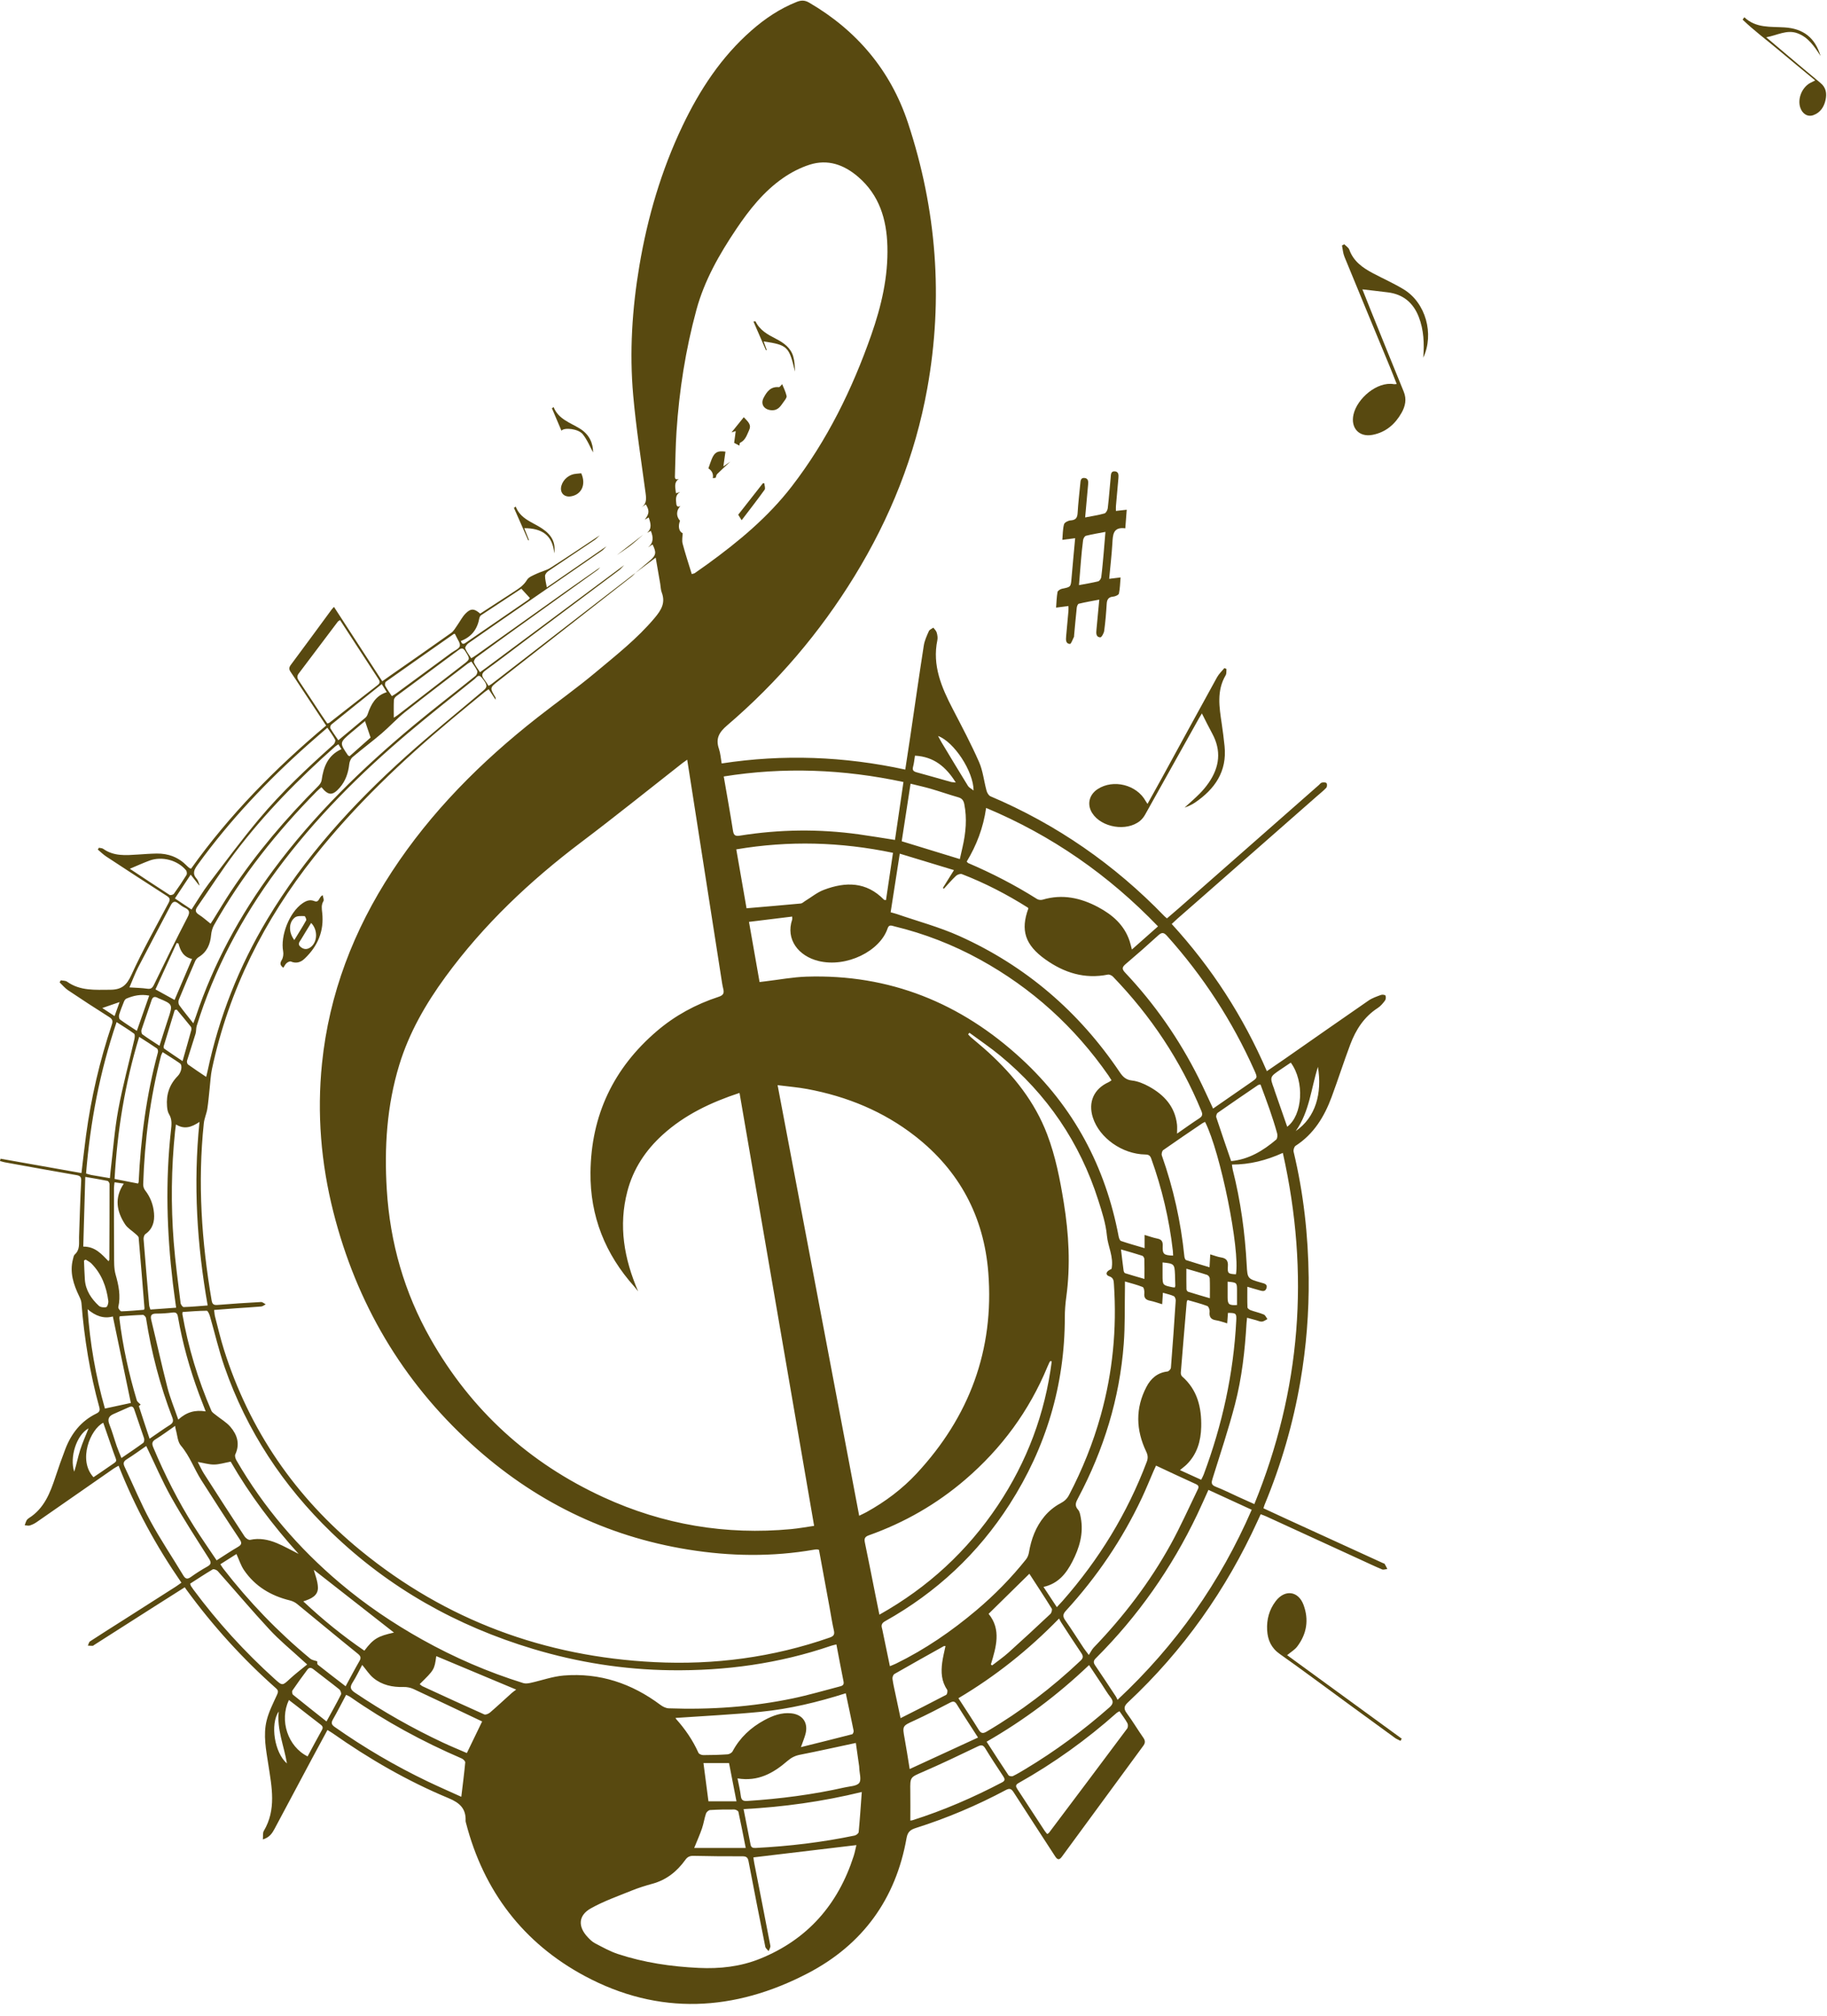 <?xml version="1.0" encoding="UTF-8" standalone="no"?><svg xmlns="http://www.w3.org/2000/svg" xmlns:xlink="http://www.w3.org/1999/xlink" fill="#584910" height="1795.5" preserveAspectRatio="xMidYMid meet" version="1" viewBox="760.0 36.4 1628.3 1795.5" width="1628.3" zoomAndPan="magnify"><g id="change1_1"><path d="M1331.69,488.38c4.66-3.17,4.37-7.59,3.71-12.53c-3.89-29.09-8.48-58.14-11.07-87.35c-3.42-38.58-0.94-77.1,5.5-115.3 c7.28-43.21,19.51-84.96,38.41-124.58c15.32-32.11,34.55-61.49,61.59-85.16c12.05-10.55,25.19-19.37,40.16-25.34 c3.91-1.56,7.16-1.7,11.06,0.57c42.64,24.82,72.73,60.56,88.14,107.06c25.58,77.19,31.7,156.25,17.24,236.6 c-10.79,59.98-33.09,115.5-64.89,167.3c-30.81,50.19-68.63,94.52-113.36,132.76c-7.3,6.24-10.58,11.81-7.43,21.01 c1.35,3.95,1.59,8.28,2.43,13c54.88-8.41,109.16-6.36,163.62,5.47c1.55-10.15,3.03-19.65,4.44-29.16c4-27.1,7.86-54.23,12.07-81.3 c0.69-4.42,2.68-8.71,4.52-12.85c0.61-1.37,2.62-2.11,4-3.13c1.03,1.42,2.5,2.71,2.97,4.29c0.64,2.15,1.06,4.65,0.62,6.79 c-4.72,22.63,3.74,42.19,13.78,61.51c8.08,15.55,16.32,31.07,23.37,47.1c3.5,7.96,4.34,17.07,6.68,25.57 c0.51,1.87,1.89,4.27,3.5,4.96c58.96,25.02,110.5,60.76,155,106.77c0.56,0.58,1.22,1.06,2.3,1.98c3.48-2.99,6.95-5.89,10.35-8.88 c41.68-36.63,83.35-73.26,125.02-109.9c0.86-0.76,1.64-1.95,2.62-2.15c1.37-0.29,3.51-0.35,4.19,0.45c0.69,0.81,0.57,3.32-0.21,4.15 c-2.56,2.75-5.57,5.08-8.41,7.57c-34.79,30.54-69.57,61.09-104.36,91.63c-6.66,5.85-13.35,11.66-20.01,17.51 c-1.57,1.38-3.08,2.84-4.97,4.6c35.66,38.98,63.77,82.4,84.8,131.1c5.89-4.03,11.15-7.57,16.36-11.2 c24.76-17.25,49.47-34.6,74.32-51.72c3.3-2.27,7.3-3.59,11.11-5c1.16-0.43,3.65-0.06,3.94,0.61c0.52,1.23,0.37,3.36-0.43,4.43 c-1.84,2.45-3.92,4.97-6.46,6.61c-12.16,7.85-19.53,19.33-24.47,32.44c-5.83,15.47-10.87,31.25-16.61,46.76 c-6.5,17.56-15.9,33.07-32.15,43.56c-1.25,0.81-2.14,3.71-1.76,5.3c8.86,36.88,13,74.33,13.42,112.2 c0.34,30.91-2.12,61.62-7.36,92.11c-6.5,37.81-17.13,74.4-31.82,109.83c-0.37,0.89-0.61,1.84-1.13,3.42 c7.16,3.32,14.21,6.62,21.3,9.86c28.47,13.03,56.95,26.04,85.42,39.06c0.45,0.2,1.1,0.28,1.31,0.62c0.87,1.46,1.6,3,2.39,4.51 c-1.56,0.17-3.37,0.94-4.64,0.41c-6.35-2.64-12.57-5.61-18.83-8.48c-28.16-12.92-56.32-25.84-84.49-38.75 c-1.46-0.67-3-1.17-4.91-1.92c-1.01,2.18-1.88,4.08-2.75,5.98c-27.99,61.33-66.17,115.4-115.45,161.5 c-3.51,3.29-4.21,5.58-1.21,9.65c5.26,7.11,9.78,14.77,14.86,22.02c1.83,2.62,1.72,4.64-0.07,7.08 c-24.21,32.91-48.39,65.84-72.54,98.79c-2.41,3.28-4,2.87-6.12-0.43c-12.25-19.03-24.75-37.91-36.94-56.98 c-2.07-3.24-3.67-3.69-7.03-1.89c-25.67,13.68-52.37,24.98-80.1,33.76c-4.83,1.53-7.29,3.44-8.28,9 c-9.6,54.33-39.14,94.88-87.75,120.27c-65.56,34.24-133.02,37.97-199.03,2.58c-54.7-29.32-90.14-75.64-105.84-136.28 c-0.16-0.63-0.41-1.29-0.38-1.92c0.45-10.96-5.27-16.12-15.25-20.26c-36.61-15.2-70.8-35-103.24-57.79 c-1.32-0.92-2.73-1.71-4.63-2.89c-4.57,8.45-9.03,16.6-13.4,24.79c-11.28,21.11-22.5,42.26-33.8,63.36 c-2.07,3.87-4.48,7.53-10.37,9.33c0.3-3.12-0.21-5.81,0.84-7.57c11.33-19.04,7.12-39.03,4.06-59c-2.01-13.13-4.78-26.41-1.47-39.56 c1.96-7.81,5.76-15.2,9.14-22.59c1.14-2.5,1.4-3.93-0.79-5.87c-29.86-26.43-56.5-55.8-80-88.01c-0.38-0.53-0.74-1.07-1.38-2.01 c-9.06,5.74-17.75,11.23-26.43,16.76c-18.12,11.54-36.23,23.09-54.35,34.64c-0.42,0.26-0.83,0.74-1.25,0.75 c-1.44,0.03-2.88-0.1-4.32-0.17c0.62-1.29,0.9-3.11,1.92-3.79c9.88-6.47,19.88-12.74,29.85-19.08c15.5-9.86,30.99-19.73,46.47-29.62 c1.63-1.04,3.17-2.21,5.14-3.59c-22.58-32.67-41.31-66.97-55.99-104.19c-1.73,1-3.13,1.68-4.39,2.55 c-22.9,15.92-45.77,31.87-68.7,47.75c-1.85,1.28-3.98,2.32-6.13,2.97c-1.34,0.41-2.97-0.14-4.47-0.25c0.55-1.44,0.97-2.96,1.7-4.31 c0.45-0.83,1.27-1.55,2.08-2.06c13.63-8.6,18.94-22.48,23.67-36.82c2.72-8.25,5.63-16.44,8.73-24.56 c5.34-13.99,14.1-25.12,27.82-31.78c2.52-1.23,3.29-2.68,2.53-5.42c-8.42-30.45-13.46-61.49-15.96-92.97 c-0.16-2.03-1.07-4.08-1.98-5.96c-5.07-10.54-8.69-21.29-5.56-33.18c0.37-1.41,0.61-3.2,1.58-4.07c4.89-4.39,3.65-10.11,3.83-15.58 c0.55-16.57,1.03-33.14,1.89-49.69c0.18-3.56-0.55-4.82-4.13-5.43c-21.34-3.66-42.63-7.57-63.93-11.42 c-1.45-0.26-2.86-0.76-4.29-1.15c0.16-0.69,0.31-1.37,0.47-2.06c23.94,4.24,47.87,8.49,72.14,12.79c1.4-11.62,2.6-22.67,4.09-33.69 c4.54-33.56,12.2-66.41,22.97-98.51c1.09-3.24,0.63-4.89-2.32-6.75c-12.35-7.79-24.58-15.76-36.7-23.89 c-2.81-1.88-5.02-4.65-7.51-7.01c0.35-0.61,0.7-1.23,1.05-1.84c1.89,0.38,4.18,0.22,5.62,1.24c11.75,8.36,24.99,7.2,38.37,7.17 c10.02-0.02,14.64-3.8,18.86-13.05c9.99-21.88,21.86-42.91,33.14-64.19c1.55-2.92,1.53-4.4-1.44-6.3 c-18.09-11.58-36.08-23.32-54.04-35.12c-2.7-1.77-5.02-4.12-7.52-6.2c0.33-0.54,0.65-1.08,0.98-1.61c1.3,0.3,2.85,0.25,3.86,0.97 c9.49,6.75,20.2,5.75,30.88,5.07c5.57-0.36,11.14-0.79,16.71-0.88c10.51-0.16,19.62,3.34,27.02,10.97c0.68,0.7,1.44,1.34,2.2,1.96 c0.24,0.19,0.61,0.22,1.5,0.51c34.03-47.84,75.09-89.41,120.34-127.44c-7.7-11.65-15.1-22.83-22.5-34.02 c-2.99-4.52-5.87-9.1-8.98-13.53c-1.6-2.28-1.89-3.97-0.04-6.45c12.28-16.42,24.37-32.99,36.53-49.5c0.46-0.62,1.03-1.15,1.99-2.19 c14.41,22.16,28.56,43.94,43.05,66.22c2.74-1.94,5.07-3.62,7.44-5.27c18.02-12.59,36.1-25.1,54.01-37.84 c2.2-1.57,3.62-4.29,5.26-6.58c2.55-3.56,4.54-7.67,7.58-10.73c4.67-4.69,7.78-4.4,12.95,0.19c9.75-6.33,19.62-12.73,29.48-19.15 c4.63-3.01,9.22-5.81,12.26-10.93c1.53-2.57,5.38-3.95,8.4-5.41c4.08-1.97,8.75-2.92,12.51-5.32c14.79-9.44,29.34-19.28,43.97-28.97 c-1.54,1.41-2.93,3.05-4.65,4.21c-13.74,9.25-27.56,18.37-41.26,27.67c-1.36,0.93-2.88,2.83-2.89,4.3 c-0.02,3.12,0.9,6.25,1.58,10.21c17.68-12.17,35.42-24.38,53.16-36.59c-1.38,1.36-2.59,2.96-4.16,4.05 c-22.36,15.5-44.78,30.92-67.17,46.38c-17.26,11.92-34.53,23.82-51.7,35.88c-1.42,0.99-3.22,3.57-2.81,4.63 c1.18,3.07,3.39,5.75,5.32,8.79c1.81-1.14,3.08-1.85,4.26-2.69c26.58-18.9,53.12-37.85,79.72-56.72c10.28-7.29,20.67-14.44,31-21.65 c-0.91,0.91-1.73,1.96-2.76,2.7c-23.29,16.75-46.61,33.44-69.91,50.18c-12.64,9.09-25.27,18.18-37.79,27.44 c-1.21,0.9-2.55,3.4-2.11,4.42c1.3,3.04,3.46,5.71,5.41,8.74c2.32-1.67,4.05-2.89,5.75-4.14c40.9-30.41,81.8-60.82,122.7-91.24 c-1.48,1.5-2.79,3.23-4.45,4.48c-26.59,19.99-53.24,39.9-79.86,59.86c-13.11,9.83-26.1,19.81-39.32,29.5 c-3.29,2.41-3.67,4.52-1.3,7.61c1.46,1.9,2.69,3.98,4.1,6.09c1.24-0.76,2.12-1.2,2.88-1.79c31-23.94,61.98-47.9,92.97-71.84 c11.66-9.01,23.33-17.99,35-26.98c-1.14,1.14-2.18,2.42-3.45,3.41c-39.53,30.97-79.09,61.91-118.64,92.85 c-7.76,6.07-7.76,6.04-2.59,14.66c0.19,0.31,0.07,0.81,0.13,2.08c-2.31-3.49-4.17-6.3-6.21-9.39c-1.48,1.02-2.59,1.67-3.56,2.47 c-9.76,8.02-19.55,16.02-29.24,24.12c-44.56,37.25-86.5,77.09-122.7,122.73c-44.52,56.14-76.04,118.49-91.07,188.81 c-1.22,5.7-1.44,11.61-2.1,17.43c-0.69,6.1-1.12,12.24-2.1,18.29c-0.69,4.3-2.65,8.43-3.1,12.73 c-5.59,52.97-1.99,105.55,6.98,157.89c0.57,3.33,1.91,4.22,5.22,3.95c12.92-1.06,25.86-1.9,38.8-2.6c1.34-0.07,2.77,1.33,4.16,2.05 c-1.33,0.67-2.61,1.8-3.98,1.93c-7.52,0.67-15.06,1.06-22.6,1.6c-6.34,0.45-12.68,0.98-19.42,1.5c0.33,2.32,0.41,4.28,0.9,6.14 c2.53,9.67,4.81,19.43,7.81,28.95c22.69,71.99,63.81,131.7,122.06,179.28c76.07,62.14,163.9,94.43,261.76,99.3 c53.29,2.65,105.44-4.19,156-21.83c3.39-1.18,4.75-2.48,3.88-6.28c-1.58-6.87-2.63-13.86-3.9-20.8c-3.14-17.06-6.28-34.12-9.4-51.1 c-0.86-0.2-1.32-0.41-1.79-0.41c-0.82,0.01-1.64,0.1-2.45,0.24c-37.41,6.52-74.86,5.96-112.23-0.06 c-73.82-11.88-138.12-43.78-193.23-93.99c-61.85-56.36-102.53-125.59-123.09-206.65c-11.03-43.52-14.71-87.71-10.14-132.38 c6.36-62.1,28.19-118.71,62.26-170.78c34.99-53.48,79.54-97.96,129.58-137.23c17.29-13.57,35.27-26.31,52.11-40.41 c18.22-15.25,36.99-29.94,52.45-48.32c5.9-7.02,9.93-13.46,6.39-22.74c-0.92-2.4-0.91-5.16-1.35-7.74 c-1.29-7.5-2.6-15.01-4.04-23.33c-6.61,4.99-12.44,9.39-18.27,13.78c4.36-3.69,8.71-7.38,13.06-11.08c5.6-4.75,6.04-7.2,2.4-14.43 c-1.36,0.87-2.7,1.73-4.04,2.59c5.04-3.98,4.84-8.9,2.53-14.68c-1.29,0.68-2.37,1.25-3.45,1.82c4.71-3.98,3.27-8.6,1.56-13.78 c-1.38,0.77-2.46,1.36-3.53,1.96c4.09-5.32,4.32-7.91,0.96-13.58C1334.29,486.6,1332.99,487.49,1331.69,488.38z M1366.32,487.21 c-3.72,3.91-3.82,9.15-0.26,13.04c-1.97,4.87-0.93,9.77,2.34,11.06c-0.05,3.13-0.78,6.45-0.01,9.36c2.4,9.08,5.38,18.01,8.14,27.06 c1.69-0.49,2.22-0.52,2.59-0.77c3.76-2.63,7.53-5.26,11.25-7.95c27.87-20.2,54.27-42.07,75.4-69.51 c31.42-40.8,53.81-86.44,70.77-134.83c8.94-25.51,15.11-51.68,14.34-78.96c-0.67-23.95-7.15-45.61-26.18-61.88 c-12.62-10.79-26.99-15.89-43.19-10.71c-8.29,2.65-16.39,6.86-23.56,11.82c-17.23,11.94-30.13,28.21-41.72,45.44 c-15.06,22.39-28.43,45.77-35.56,72.01c-9.65,35.54-15.36,71.81-17.75,108.57c-0.83,12.77-0.97,25.58-1.37,38.37 c-0.07,2.26-0.47,5.13,3.5,3.59c-4.86,3.45-3.03,8.05-2.6,12.85c1.57-0.49,2.61-0.82,3.65-1.15c-4.21,2.56-3.84,6.47-3.34,10.58 C1363.07,487.81,1364.32,487.96,1366.32,487.21z M1328.74,1186.69c-1.12-1.4-2.16-2.87-3.36-4.21 c-25.95-28.96-39.52-62.7-39.11-101.76c0.54-50.93,20.5-92.84,59.11-125.87c16.26-13.91,34.82-23.95,55.13-30.58 c4.11-1.34,5.08-3.19,4.09-7.08c-0.85-3.33-1.3-6.76-1.83-10.16c-8.92-57.04-17.82-114.08-26.73-171.13 c-1.15-7.35-2.31-14.7-3.58-22.83c-1.91,1.36-3.1,2.14-4.21,3.01c-29.97,23.46-59.61,47.36-89.98,70.28 c-45.88,34.61-87.26,73.64-121.26,120.14c-17.61,24.09-32.4,49.74-41.18,78.49c-11.08,36.27-13.42,73.4-11.11,111.05 c2.9,47.28,15.63,91.69,38.99,132.85c36.12,63.64,87.72,110.65,154.19,141.17c53.18,24.41,109.03,33.82,167.32,28.34 c6.79-0.64,13.52-1.9,20.36-2.89c-22.22-128.87-44.32-257.06-66.48-385.63c-25.49,8.4-48.91,19.47-68.59,37.35 c-15.14,13.76-26.11,30.24-31.35,50.2C1311.05,1128.25,1316.2,1157.52,1328.74,1186.69z M1525.74,1386.5 c3.08-1.52,4.85-2.31,6.55-3.25c16.63-9.2,31.75-20.49,44.68-34.4c46.89-50.44,69.22-110.02,63.85-178.89 c-3.88-49.73-25.63-90.71-65.24-121.61c-28.38-22.13-60.78-35.32-95.96-41.91c-8.3-1.56-16.76-2.21-26.59-3.47 C1477.37,1131.41,1501.45,1258.42,1525.74,1386.5z M1623.99,956.29c-0.39,0.47-0.78,0.94-1.17,1.41c0.74,0.79,1.41,1.66,2.22,2.36 c5.34,4.62,10.84,9.05,16.04,13.81c22.51,20.64,41.21,44.03,52.21,72.94c7.45,19.59,11.41,39.99,14.76,60.58 c4.55,28.01,6.13,56.07,2.26,84.31c-0.82,5.99-1.3,12.07-1.3,18.11c-0.02,60.37-16.73,115.84-49.22,166.53 c-28.16,43.93-65.27,78.53-110.81,104.01c-2.8,1.57-3.8,3.26-2.94,6.24c0.36,1.25,0.57,2.55,0.84,3.83 c2.05,9.89,4.1,19.78,6.24,30.09c2.29-0.97,3.96-1.58,5.56-2.36c25.88-12.67,49.45-28.85,71.44-47.39 c16.24-13.68,31.05-28.77,44.3-45.37c1.34-1.68,2.25-3.98,2.61-6.11c1.99-11.87,6.1-22.94,13.78-32.17 c3.88-4.66,8.91-8.83,14.25-11.63c3.65-1.91,5.97-4.08,7.73-7.45c11.89-22.73,21.42-46.38,28.3-71.11 c10.61-38.15,14.36-76.97,11.7-116.44c-0.21-3.07-0.17-5.94-4.23-7.28c-3.11-1.02-3.08-3.59-0.06-5.43 c0.93-0.57,1.93-1.01,2.17-1.13c2.11-10.82-3.27-19.83-4.15-29.71c-0.95-10.62-4.4-21.14-7.67-31.41 c-16.41-51.54-45.73-94.46-87.43-128.84C1642.65,969.45,1633.16,963.07,1623.99,956.29z M1505.43,1501.12 c-1.97,0.5-3.4,0.76-4.75,1.22c-46.44,15.9-94.28,22.44-143.27,21.77c-41.63-0.57-82.33-6.99-122.15-18.93 c-68.08-20.41-128.49-54.25-179.8-103.72c-43.23-41.68-75.5-90.59-95.3-147.38c-5.17-14.82-8.67-30.22-13.06-45.31 c-0.53-1.82-1.87-4.88-2.82-4.88c-7.25,0.03-14.49,0.68-21.56,1.13c-0.12,1.33-0.22,1.67-0.17,1.97 c5.23,29.67,13.9,58.31,25.83,85.95c0.69,1.59,2.58,2.72,4.05,3.9c4.3,3.48,9.32,6.32,12.87,10.43c6.09,7.08,8.75,15.27,4.39,24.62 c-0.62,1.34,0.18,3.8,1.05,5.32c24.26,41.91,55.34,78.1,92.28,109.29c22.74,19.2,47.23,35.77,73.27,50.31 c28.76,16.06,58.72,29.01,90.11,38.76c1.97,0.61,4.41,0.25,6.51-0.21c9.9-2.16,19.65-5.75,29.64-6.55 c31.93-2.57,60.48,7.05,86.02,26.15c2.09,1.56,4.87,2.98,7.38,3.07c37.21,1.35,74.16-1.23,110.64-8.83 c13.94-2.9,27.64-6.95,41.44-10.53c2.23-0.58,4.47-1.07,3.77-4.49C1509.62,1523.44,1507.64,1512.65,1505.43,1501.12z M1436.96,911.12c2.09-0.26,3.68-0.46,5.27-0.64c12.2-1.44,24.38-3.77,36.62-4.16c73.98-2.35,137.58,23.44,191.53,73.21 c46.47,42.87,74.86,96.04,86.6,158.15c0.28,1.48,1.04,3.71,2.1,4.07c6.68,2.3,13.51,4.17,21.04,6.4c0-4.55,0-7.92,0-11.78 c4.15,1.22,7.69,2.54,11.34,3.26c3.74,0.74,4.96,2.49,4.8,6.34c-0.32,7.57,0.88,8.52,9.26,8.83c-0.07-1.45-0.06-2.88-0.22-4.29 c-3.22-28.14-9.7-55.52-19.28-82.17c-1-2.79-2.42-3.56-5.35-3.61c-20.52-0.34-40.79-14.72-46.64-32.82 c-4.44-13.76,0.84-25.65,14-31.58c0.85-0.38,1.58-1.03,2.6-1.7c-1-1.57-1.83-2.96-2.75-4.29c-30.14-43.28-68.22-77.8-114.45-103.22 c-24.12-13.26-49.58-23.15-76.35-29.62c-2.3-0.56-4.79-1.86-5.99,1.76c-6.76,20.34-36.64,35.23-61.63,29.1 c-17.83-4.37-29.42-19.24-23.43-36.88c0.18-0.54,0.02-1.19,0.02-2.68c-12.93,1.58-25.48,3.12-38.53,4.72 C1430.76,876.04,1433.83,893.41,1436.96,911.12z M1431.47,1690.81c0.19,1.3,0.36,3.06,0.7,4.79c4.82,24.61,9.71,49.21,14.4,73.85 c0.28,1.47-0.97,3.24-1.51,4.87c-1.03-1.3-2.71-2.48-3-3.93c-5.11-25.39-10.1-50.81-14.95-76.25c-0.67-3.5-2.22-4.32-5.61-4.3 c-14.44,0.07-28.88-0.07-43.31-0.4c-3.33-0.08-5.43,0.84-7.37,3.55c-7.37,10.27-16.75,17.84-29.21,21.26 c-6.31,1.73-12.6,3.69-18.65,6.14c-12.26,4.96-24.87,9.39-36.35,15.81c-11.3,6.31-11.7,16.33-2.71,25.79 c1.91,2.01,3.99,4.08,6.4,5.32c6.67,3.46,13.31,7.22,20.4,9.56c23.35,7.71,47.53,11.22,72.02,12.39c18.68,0.9,37.15-1.11,54.6-8.15 c42.4-17.11,69.63-48.31,83.53-91.54c1.06-3.3,1.67-6.73,2.4-9.7C1492.37,1683.56,1462.3,1687.14,1431.47,1690.81z M1553.77,848.99 c2.27,0.64,4,1.05,5.68,1.62c18.55,6.41,37.7,11.51,55.54,19.52c59.17,26.59,106.68,67.42,142.94,121.24 c2.77,4.12,5.49,6.87,11,7.48c5.21,0.58,10.5,2.8,15.16,5.37c13.39,7.37,23.08,17.8,24.9,33.8c0.26,2.3,0.04,4.66,0.04,8.11 c7.28-5.04,13.49-9.52,19.91-13.69c2.81-1.82,2.98-3.53,1.76-6.48c-18.55-44.97-45.03-84.7-78.78-119.63 c-1.06-1.1-3.2-2.1-4.56-1.83c-20.71,4.19-39.04-1.67-55.69-13.53c-18.16-12.93-22.29-26.09-15.14-45.41 c-0.18-0.27-0.31-0.63-0.56-0.79c-18.62-11.74-38.09-21.83-58.64-29.76c-1.4-0.54-4.06,0.36-5.28,1.51 c-3.85,3.61-7.29,7.66-10.88,11.54c-0.27-0.28-0.54-0.55-0.82-0.83c3.06-4.9,6.13-9.81,9.87-15.8c-16.56-5.03-32.1-9.74-48.32-14.66 C1559.08,814.95,1556.44,831.88,1553.77,848.99z M1903.31,1063.31c-15,6.77-29.67,10.4-45.36,10.39c0.29,1.96,0.38,3.26,0.69,4.5 c7.08,27.93,10.97,56.32,12.49,85.07c0.64,12.13,0.84,12.1,12.66,15.55c2.59,0.76,6.25,1.16,4.91,5.1 c-1.26,3.72-4.55,2.17-7.17,1.48c-2.96-0.78-5.88-1.7-9.86-2.87c0,6.68-0.13,12.55,0.13,18.4c0.04,0.9,1.72,2.09,2.88,2.51 c3.85,1.39,7.91,2.24,11.67,3.83c1.4,0.59,2.17,2.66,3.23,4.06c-1.62,0.79-3.18,2.08-4.86,2.25c-1.68,0.17-3.47-0.78-5.2-1.24 c-2.59-0.7-5.18-1.41-8.09-2.2c-0.21,2.08-0.38,3.36-0.46,4.65c-1.43,24.45-4.14,48.8-10.31,72.49 c-5.77,22.16-13.05,43.94-19.88,65.82c-1.11,3.56-1.72,5.83,2.68,7.53c6.87,2.65,13.46,6.01,20.18,9.06 c4.57,2.07,9.15,4.12,14.28,6.43C1919.43,1274.34,1927.43,1170.75,1903.31,1063.31z M1762.6,1177.84c0,2.3,0.03,3.9,0,5.51 c-0.3,16.72,0.18,33.49-1.08,50.14c-3.66,48.56-17.8,94.16-40.59,137.11c-1.94,3.66-3.59,6.68-0.11,10.55 c1.59,1.76,1.99,4.79,2.46,7.33c2.57,13.91-1.3,26.73-7.55,38.86c-5.41,10.52-12.5,19.62-25.72,22.56 c4.08,6.18,7.8,11.82,11.89,18.02c2.13-2.31,3.69-3.93,5.18-5.62c32.38-36.79,57.62-77.89,74.95-123.81 c1.27-3.38,1.04-5.91-0.52-9.19c-9.15-19.2-9.74-38.57,0.29-57.66c3.9-7.43,9.78-12.61,18.68-13.62c1.18-0.13,2.98-2.09,3.08-3.31 c1.59-19.93,2.99-39.88,4.28-59.84c0.09-1.33-0.72-3.52-1.72-3.98c-2.9-1.32-6.12-1.97-9.69-3.02c-0.23,3.69-0.42,6.68-0.64,10.22 c-3.98-1.17-7.35-2.42-10.83-3.11c-3.89-0.78-5.53-2.6-5.07-6.72c0.2-1.83-0.38-5.05-1.49-5.5 C1773.47,1180.76,1768.22,1179.51,1762.6,1177.84z M1697.36,1249.01c-0.39-0.1-0.78-0.2-1.17-0.3c-0.29,0.35-0.67,0.67-0.87,1.07 c-0.64,1.33-1.23,2.68-1.8,4.04c-16.32,39.36-40.88,72.71-73.18,100.43c-25.54,21.92-54.26,38.38-85.93,49.65 c-3.64,1.29-4.33,2.94-3.59,6.47c3.32,15.87,6.41,31.8,9.59,47.7c1.05,5.23,2.11,10.46,3.35,16.55 c43.47-24.4,78.38-56.7,105.51-97.3C1675.33,1338.31,1691.41,1295.5,1697.36,1249.01z M1557.64,784.54 c2.55-17.38,5.03-34.32,7.56-51.59c-53.46-11.41-106.4-13.53-160.17-4.94c2.85,16.54,5.72,32.33,8.21,48.18 c0.66,4.22,1.96,5.21,6.28,4.52c35.22-5.62,70.53-6.04,105.87-1.15C1535.91,781.02,1546.39,782.8,1557.64,784.54z M1837.01,1363.46 c-3.51,7.73-6.64,14.91-10.01,21.98c-22.84,47.8-52.82,90.58-90.36,127.99c-2.19,2.18-2.32,3.82-0.62,6.32 c6.28,9.21,12.4,18.54,18.55,27.84c0.53,0.8,0.85,1.73,1.4,2.89c52.17-48.69,91.5-104.66,119.61-169.3 C1862.54,1375.19,1850.08,1369.47,1837.01,1363.46z M1841.15,1023.83c11.62-8.04,22.8-15.75,33.95-23.51 c5.76-4.01,5.72-4.03,2.86-10.46c-19.67-44.08-45.68-84.01-77.93-119.93c-3.04-3.38-4.86-3.02-7.91-0.24 c-9.45,8.62-19.06,17.1-28.83,25.36c-3.23,2.74-3.63,4.41-0.51,7.71c26.42,27.97,48.15,59.27,65.41,93.64 C1832.6,1005.17,1836.59,1014.15,1841.15,1023.83z M943.76,995.62c0.5-2.07,0.9-3.6,1.23-5.15c10.15-48.07,27.99-93.15,53.24-135.25 c33.14-55.28,75.99-102.43,123.72-145.26c22.46-20.15,45.99-39.11,69.04-58.61c3.74-3.17,3.41-5.16-1.63-11.35 c-2.95-3.62-4.73-0.07-6.37,1.25c-19.71,15.81-39.57,31.45-58.87,47.74c-43.4,36.63-83.41,76.59-117.29,122.37 c-31.35,42.38-55.85,88.31-71.49,138.78c-0.7,2.26-0.37,4.83-1.06,7.09c-2.43,8.02-5.15,15.95-7.58,23.97 c-0.3,0.98,0.15,2.84,0.9,3.38C932.72,988.29,938.03,991.75,943.76,995.62z M1790.32,1341.85c-0.76,1.65-1.46,3.07-2.09,4.52 c-3.52,8.12-6.82,16.34-10.59,24.34c-17.41,36.93-40.07,70.35-67.66,100.41c-2.71,2.96-2.98,5.08-0.63,8.43 c5.66,8.04,10.88,16.38,16.32,24.58c1.04,1.57,2.24,3.03,4.73,6.38c1.78-2.74,2.77-4.94,4.34-6.57 c26.76-27.8,50.04-58.25,68.69-92.03c8.62-15.61,15.88-31.97,23.68-48.03c0.95-1.96,2.23-4-1.22-5.54 C1814.12,1353.07,1802.46,1347.5,1790.32,1341.85z M1621.57,803.84c0.87,0.88,1.05,1.2,1.32,1.31c21.3,9.09,41.82,19.67,61.41,32.04 c1.3,0.82,3.52,1,5.03,0.55c17.49-5.2,33.82-1.63,49.37,6.65c12.76,6.79,23.31,15.91,28.06,30.24c0.74,2.22,1.23,4.51,2.03,7.52 c8.04-7.12,15.46-13.68,23.28-20.61c-44.1-45.79-94.54-80.92-153.19-105.5C1636.31,773.88,1630.3,789.36,1621.57,803.84z M932.29,947.85c0.82-2.19,1.56-3.97,2.17-5.79c15.84-47.41,39.46-90.74,69.14-130.79c36.09-48.71,79.2-90.69,125.69-129.28 c17.92-14.88,36.44-29.04,54.58-43.66c1.04-0.84,1.94-3.27,1.47-4.32c-1.3-2.92-3.36-5.5-5.23-8.37c-1.37,0.79-2.43,1.24-3.31,1.92 c-18.6,14.3-37.33,28.43-55.7,43.02c-7.4,5.88-13.8,12.99-21.01,19.14c-8.44,7.2-17.37,13.85-25.84,21.02 c-1.61,1.36-2.73,4-2.96,6.17c-0.86,7.9-3.29,15.09-8.52,21.1c-6.33,7.27-10.16,7.16-16.31-0.48c-1.43,1.3-2.91,2.51-4.25,3.86 c-35.39,35.94-66.67,75.05-91.5,119.1c-1.45,2.58-2.28,5.74-2.56,8.7c-0.76,8.32-3.68,15.18-11.09,19.72 c-1.29,0.79-2.5,2.18-3.1,3.57c-4.98,11.41-9.88,22.86-14.58,34.39c-0.57,1.39-0.43,3.74,0.41,4.9 C923.59,937.05,927.76,942.09,932.29,947.85z M1425.35,845.42c16.72-1.44,32.54-2.76,48.35-4.25c1.29-0.12,2.48-1.38,3.71-2.13 c5.58-3.4,10.79-7.75,16.79-10.02c19.35-7.34,37.91-7.42,53.62,8.75c0.26,0.26,0.85,0.2,1.81,0.4c2.08-14.03,4.13-27.87,6.24-42.14 c-46.62-9.73-92.75-11.03-139.66-3.08C1419.35,811.01,1422.38,828.39,1425.35,845.42z M1834.01,1035.69 c-1.03,0.52-1.78,0.8-2.43,1.24c-11.66,7.92-23.36,15.78-34.88,23.9c-1.05,0.74-1.68,3.46-1.21,4.8 c10.3,29.19,16.97,59.18,20.08,89.97c0.12,1.14,0.75,2.93,1.54,3.19c6.74,2.24,13.58,4.2,20.88,6.38c0.24-4.33,0.42-7.64,0.63-11.48 c3.67,1.07,6.58,2.25,9.6,2.72c4.74,0.73,6.48,2.96,6.12,7.88c-0.46,6.39,0.3,6.81,7.2,7.15 C1865.31,1149.68,1847.78,1062.81,1834.01,1035.69z M1614.18,1549.03c6.27,9.7,12.35,18.8,18.07,28.11 c2.05,3.34,3.85,3.52,7.04,1.65c30.37-17.85,58.21-39.04,83.79-63.24c2.35-2.23,2.52-3.96,0.67-6.67 c-6.18-9.07-12.1-18.31-18.09-27.5c-0.61-0.94-1.06-1.98-1.77-3.33C1676.57,1506.08,1647.3,1529.36,1614.18,1549.03z M1730.61,1519.51c-28.1,26.78-58.17,49.24-91.3,68.26c6.74,10.42,12.99,20.21,19.47,29.84c0.56,0.83,2.96,1.26,3.98,0.77 c3.83-1.83,7.48-4.07,11.13-6.26c26.64-15.98,51.52-34.36,74.84-54.89c3.46-3.04,3.84-5.38,1.05-8.96 c-2.91-3.74-5.32-7.87-7.94-11.83C1738.23,1531.03,1734.65,1525.61,1730.61,1519.51z M1830.55,1354.47 c1.01-2.08,1.75-3.35,2.25-4.71c16.52-44.22,26.6-89.82,29-137.03c0.33-6.49-0.1-6.85-7.38-6.93c-0.22,2.97-0.43,5.96-0.68,9.34 c-3.67-1.04-6.74-2.25-9.92-2.73c-4.65-0.7-6.26-2.98-5.76-7.62c0.18-1.67-0.86-4.65-2.07-5.1c-5.74-2.15-11.73-3.64-17.63-5.36 c-0.39,1.01-0.68,1.45-0.72,1.91c-1.78,20.91-3.56,41.81-5.24,62.72c-0.09,1.13,0.33,2.76,1.13,3.45 c13.71,11.93,17.42,27.75,17.04,44.86c-0.28,12.57-3.6,24.34-12.95,33.56c-1.66,1.64-3.59,3.02-5.99,5.02 C1818.26,1348.87,1824.16,1351.56,1830.55,1354.47z M916.97,1201.18c-1.04-7.72-2.07-14.68-2.9-21.66 c-5.41-45.44-6.77-90.94-1.68-136.5c0.55-4.93,1.08-9.63-1.75-14.22c-1.22-1.98-1.58-4.66-1.78-7.07 c-0.85-10.35,2.17-19.39,9.54-26.88c3.29-3.34,4.45-9.53,1.98-11.27c-4.92-3.46-10.08-6.59-15.41-10.03 c-0.64,1.35-1.2,2.17-1.43,3.07c-9.72,37.63-14.69,75.92-15.92,114.72c-0.06,1.77,0.63,3.93,1.72,5.32 c4.71,6.02,7.28,12.91,7.92,20.34c0.63,7.31-1.05,13.99-7.68,18.62c-1.09,0.76-1.73,3.04-1.61,4.55 c1.55,19.62,3.26,39.22,4.98,58.82c0.11,1.22,0.67,2.41,1.09,3.85C901.64,1202.29,908.94,1201.76,916.97,1201.18z M1171.13,1636.84 c1.3-10.82,2.59-20.68,3.5-30.58c0.1-1.1-1.73-2.96-3.07-3.53c-34.89-15.03-68.13-33.01-99.3-54.77c-1.02-0.72-2.24-1.15-3.79-1.93 c-4,7.51-7.69,14.8-11.74,21.89c-1.78,3.1-1.3,4.7,1.63,6.76c26.23,18.43,53.78,34.57,82.67,48.43 C1150.9,1627.84,1160.95,1632.2,1171.13,1636.84z M1757.73,1560.63c-1.15,0.67-1.93,0.98-2.51,1.5 c-26.94,23.96-56.07,44.84-87.5,62.5c-2.92,1.64-2.45,3.16-0.93,5.46c8.13,12.31,16.15,24.7,24.23,37.04 c0.67,1.02,1.52,1.91,2.31,2.89c0.77-0.53,1.27-0.73,1.55-1.09c23.28-30.92,46.56-61.85,69.7-92.87c0.82-1.09,0.89-3.57,0.21-4.8 C1762.83,1567.7,1760.32,1564.44,1757.73,1560.63z M1528.06,1632.56c-35.37,8.63-69.93,13.35-105.35,15.26 c2.19,11.07,4.26,21.31,6.22,31.58c0.53,2.78,2.18,3.13,4.61,3.01c29.66-1.52,59.08-5,88.16-11.06c1.4-0.29,3.48-1.92,3.59-3.09 C1526.38,1656.74,1527.13,1645.19,1528.06,1632.56z M1513.78,1544.62c-25.27,8.02-50.16,13.97-75.64,16.5 c-25.3,2.51-50.74,3.71-76.02,5.47c0,0,0.07,0.55,0.37,0.88c8.17,9.08,14.98,19.03,20.01,30.21c0.51,1.13,2.85,2.03,4.33,2.03 c7.21,0,14.43-0.2,21.63-0.69c1.57-0.11,3.73-1.34,4.45-2.68c6.57-12.28,16.3-21.28,28.4-27.81c7.44-4.01,15.28-6.96,23.94-6.03 c10.25,1.1,15.26,8.5,12.62,18.47c-0.91,3.42-2.31,6.71-4.03,11.63c15.96-3.97,30.83-7.63,45.64-11.47c0.69-0.18,1.49-2.15,1.31-3.1 C1518.61,1567.15,1516.26,1556.29,1513.78,1544.62z M937.8,1035.69c-7.24,4.91-13.61,6.85-20.97,2.29 c-0.36,2.65-0.63,4.37-0.81,6.09c-3.39,32.87-3.77,65.81-1.19,98.73c1.42,18.13,3.92,36.17,6.12,54.23c0.16,1.35,1.81,3.63,2.71,3.6 c6.98-0.21,13.95-0.87,21.43-1.43C935.56,1145.11,932.14,1091.31,937.8,1035.69z M1063.05,588.7c-1.15,0.79-1.65,0.99-1.92,1.35 c-11.66,15.44-23.27,30.92-34.96,46.34c-1.84,2.43-1.19,4.33,0.36,6.62c6.69,9.92,13.21,19.96,19.81,29.94 c1.77,2.68,3.62,5.31,5.38,7.89c0.98-0.36,1.51-0.42,1.87-0.7c14.35-11.2,28.63-22.49,43.05-33.59c2.69-2.08,1.72-3.67,0.36-5.75 c-6.3-9.59-12.54-19.22-18.8-28.84C1073.22,604.3,1068.22,596.64,1063.05,588.7z M956.39,1429.7c1.18,1.79,1.83,2.92,2.62,3.94 c22.91,29.55,48.67,56.34,77.5,80.15c1.69,1.39,4.29,1.67,6.25,2.39c0.09,0.65-0.21,2.44,0.48,2.99 c8.01,6.38,16.16,12.58,24.79,19.22c4.39-8.06,8.16-15.29,12.25-22.35c1.76-3.03,1.24-4.52-1.54-6.76 c-18.11-14.6-35.97-29.53-54-44.23c-1.8-1.46-4.13-2.57-6.39-3.12c-16.88-4.12-30.99-12.5-40.88-26.98 c-2.85-4.18-4.4-9.25-6.74-14.35C966.18,1423.49,961.53,1426.44,956.39,1429.7z M929.48,1446.98c0.36,1.14,0.42,1.65,0.66,2.04 c0.7,1.11,1.45,2.19,2.23,3.24c21.49,28.97,45.68,55.49,72.45,79.64c6.96,6.28,6.85,6.08,13.66-0.22c4.76-4.41,9.98-8.32,15.29-12.7 c-1.67-1.49-3.13-2.77-4.56-4.09c-9.66-8.89-19.92-17.23-28.83-26.82c-15.85-17.05-30.85-34.89-46.34-52.28 c-0.94-1.06-3.54-2.04-4.46-1.5C942.83,1438.25,936.29,1442.61,929.48,1446.98z M1417.31,1620.45c1.09,5.64,2.32,10.56,2.92,15.56 c0.45,3.8,2.05,4.79,5.74,4.55c29.32-1.92,58.39-5.63,87.07-12.11c4.46-1.01,10.55-1.09,12.74-3.99c2.12-2.81,0.18-8.68,0.03-13.21 c-0.02-0.49-0.01-0.99-0.08-1.47c-1-7.05-2-14.1-2.97-20.9c-17.12,3.65-33.42,7.29-49.79,10.51c-4.37,0.86-7.74,2.55-11.11,5.47 C1449.4,1615.66,1435.69,1623.52,1417.31,1620.45z M1082.81,1519.37c-2.79,5.17-5.35,10.65-8.58,15.69c-2.63,4.09-1.97,6.3,2.05,9 c25.09,16.87,51.27,31.78,78.65,44.58c7.05,3.3,14.26,6.24,21.15,9.23c4.74-9.79,9.13-18.85,13.62-28.14 c-1.01-0.48-2.03-0.95-3.04-1.43c-19.39-9.19-38.75-18.46-58.22-27.5c-2.65-1.23-5.87-1.84-8.8-1.76 c-9.85,0.28-19.08-1.68-26.75-7.94C1089.1,1528.01,1086.37,1523.6,1082.81,1519.37z M930.7,846.54c5.31-8.04,9.94-15.94,15.44-23.18 c14.66-19.32,29.14-38.82,44.7-57.41c20.14-24.07,43.06-45.52,66.45-66.42c1.01-0.9,1.91-3.31,1.41-4.26 c-1.87-3.56-4.33-6.8-6.93-10.69c-6.14,5.35-11.85,10.23-17.45,15.22c-36.28,32.26-69.52,67.29-98.05,106.69 c-3.27,4.51-5.15,8.04-0.89,12.78c1.27,1.42,1.65,3.65,2.43,5.5c-0.13,0.05-0.26,0.1-0.4,0.15c-2.28-2.88-4.55-5.77-7.46-9.45 c-5,7.54-9.38,14.14-14.06,21.18C921.07,840.11,925.76,843.24,930.7,846.54z M890.33,1324.38c-5.79,3.99-11.42,8.14-17.34,11.83 c-3.08,1.91-3.36,3.72-1.9,6.79c7.6,15.97,14.34,32.39,22.76,47.91c9.05,16.67,19.69,32.46,29.49,48.73 c2.05,3.4,3.82,3.54,6.93,1.31c4.65-3.34,9.52-6.41,14.52-9.2c3.69-2.06,3.53-3.77,1.37-7.18c-11.38-17.96-23.01-35.82-33.43-54.34 C904.56,1355.72,898.03,1340.31,890.33,1324.38z M953.08,1426.24c6.76-4.3,12.71-8.34,18.91-11.93c3.59-2.08,3.77-3.61,1.42-7.13 c-11.55-17.31-22.8-34.83-33.99-52.38c-6.4-10.04-10.29-21.48-18.22-30.78c-2.97-3.48-3.12-9.37-4.52-14.17 c-0.25-0.84-0.32-1.73-0.61-3.39c-6.19,4.29-11.67,8.41-17.49,11.98c-3.35,2.06-3.28,4.06-1.94,7.26 c10.23,24.41,22.14,47.95,36.28,70.32C939.3,1406.11,946.15,1415.89,953.08,1426.24z M1571.32,1658.02c0.65-0.1,1.32-0.11,1.93-0.3 c27.69-8.77,54.22-20.28,79.92-33.77c3-1.58,2.36-3.23,0.89-5.46c-5.4-8.2-10.86-16.38-15.94-24.78c-2.09-3.46-3.84-3.12-7.06-1.57 c-16.07,7.71-32.15,15.4-48.5,22.49c-11.35,4.92-11.47,4.48-11.26,17.11C1571.43,1640.38,1571.32,1649.02,1571.32,1658.02z M1061.6,699.34c-1.33,0.91-2.19,1.37-2.89,2c-32.49,28.82-62.88,59.68-89.15,94.33c-11.87,15.66-22.45,32.3-33.7,48.43 c-2.18,3.12-1.72,5.03,1.52,7.08c3.51,2.22,6.61,5.07,10.3,7.97c0.74-1.13,1.63-2.42,2.46-3.75c5.21-8.34,10.21-16.82,15.66-25.01 c22.6-34.02,48.94-64.96,77.8-93.81c1.4-1.4,2.79-3.37,3.05-5.23c1.63-11.87,5.53-22.18,17.62-27.66 C1063.41,702.28,1062.67,701.06,1061.6,699.34z M1563.64,785.72c17.53,5.38,34.47,10.57,51.8,15.88c0.88-3.88,1.68-7.38,2.47-10.88 c2.85-12.59,4.06-25.22,1.51-38.04c-0.64-3.22-1.99-5.16-5.35-6.12c-8.19-2.33-16.24-5.17-24.42-7.55 c-5.86-1.7-11.85-2.99-18.12-4.55C1568.79,752.27,1566.2,769.08,1563.64,785.72z M857.96,1085.81c0.24-2.62,0.37-4.56,0.61-6.49 c2.2-18.23,3.53-36.63,6.86-54.65c3.89-21.07,9.57-41.82,14.37-62.73c0.36-1.56,0.57-4.21-0.28-4.83c-4.8-3.55-9.95-6.64-15.61-10.3 c-15.03,44.33-23.46,89.05-27.21,134.86c1.82,0.53,3.2,1.06,4.63,1.32C846.65,1083.94,851.97,1084.8,857.96,1085.81z M883.03,1090.6 c0.3-0.74,0.52-1.03,0.54-1.34c1.87-39.06,6.89-77.65,17.16-115.47c0.28-1.04-0.04-2.93-0.76-3.44 c-5.03-3.49-10.25-6.73-15.94-10.39c-12.73,41.82-19.48,83.65-21.92,126.56C869.36,1087.93,876.05,1089.24,883.03,1090.6z M866.66,1208.83c-0.18,1.12-0.31,1.45-0.27,1.76c3.03,24.8,8.32,49.13,15.52,73.04c0.48,1.59,2.41,2.74,3.49,3.9 c-0.33,0.3-1.69,1.12-1.58,1.47c3,9.42,6.15,18.79,9.51,28.9c6.72-4.59,12.28-8.61,18.09-12.25c2.77-1.74,3.34-3.53,2.21-6.47 c-11.05-28.71-18.77-58.31-23.5-88.71c-0.18-1.13-1.85-2.91-2.78-2.88C880.5,1207.79,873.66,1208.36,866.66,1208.83z M1857.25,1070.62c15.77-1.49,28.49-9.28,40.12-19.12c1.12-0.95,1.33-3.93,0.85-5.66c-1.96-7.08-4.23-14.09-6.63-21.05 c-2.59-7.53-5.44-14.96-8.16-22.36c-1.19,0.22-1.76,0.17-2.12,0.42c-12.04,8.2-24.1,16.37-36.03,24.74 c-0.95,0.66-1.64,2.91-1.28,4.03C1848.23,1044.49,1852.68,1057.29,1857.25,1070.62z M1643.1,1519c0.39,0.26,0.78,0.52,1.16,0.79 c4.87-3.79,9.99-7.32,14.57-11.43c12.57-11.28,24.96-22.76,37.26-34.33c1.07-1,1.87-3.83,1.24-4.85 c-6.76-10.91-13.84-21.63-19.92-31c-11.96,11.75-24.17,23.74-36.33,35.69C1652.56,1487.9,1647.8,1503.45,1643.1,1519z M1026.16,1420.5c-23.14-25.52-43.79-53.03-60.57-82.17c-5.6,1.04-10.19,2.52-14.8,2.56c-4.56,0.04-9.13-1.37-14.53-2.29 c2.02,3.86,3.51,7.29,5.5,10.4c12,18.74,24.06,37.43,36.28,56.02c0.98,1.49,3.53,3.25,4.92,2.95c8.25-1.8,16.07-0.25,23.54,2.81 C1013.24,1413.57,1019.62,1417.23,1026.16,1420.5z M918.89,1300.87c7.45-6.81,15.13-8.8,24.43-7.3c-2.27-5.88-4.13-10.55-5.88-15.28 c-8.32-22.45-14.78-45.41-18.85-69.01c-0.52-3.02-1.63-4.17-4.84-3.77c-4.71,0.59-9.47,0.96-14.21,0.93 c-4.38-0.03-5.81,1.33-4.71,5.82c4.88,20.01,9.25,40.15,14.4,60.09C911.61,1281.62,915.34,1290.53,918.89,1300.87z M1631.67,1584.06 c-6.91-10.74-13.05-20-18.86-29.46c-1.84-3-3.35-3.06-6.26-1.54c-10.43,5.46-20.88,10.91-31.57,15.8 c-10.81,4.95-10.84,4.65-8.7,16.3c1.56,8.46,2.83,16.98,4.47,26.95C1591.17,1602.71,1610.97,1593.59,1631.67,1584.06z M1134.04,1536.49c0.9,0.67,1.67,1.51,2.63,1.95c18.27,8.42,36.53,16.86,54.91,25.02c1.27,0.56,3.89-0.6,5.21-1.73 c6.56-5.64,12.87-11.57,19.31-17.35c1.25-1.12,2.68-2.04,3.97-3.01c-24.13-10.1-47.72-19.98-71.24-29.82 C1147.12,1523.65,1147.12,1523.65,1134.04,1536.49z M1111.13,1490.57c-24.27-19-48.47-37.94-71.46-55.93 c1.05,4.17,3.47,9.86,3.68,15.64c0.26,7.39-5.95,10.23-13.05,12.49c17.42,16.35,35.33,30.86,54.44,43.92 C1092.79,1496.05,1096.69,1493.74,1111.13,1490.57z M838.08,1202.54c2.06,30.2,7.18,59.57,15.43,88.48 c8.17-1.76,15.92-3.43,23.12-4.98c-5.33-25.61-10.63-51.03-16.05-77.04C852.39,1211.28,845.01,1208.49,838.08,1202.54z M862.1,1089.48c-0.23,2.14-0.52,3.58-0.52,5.03c-0.01,20.01-0.05,40.02,0.11,60.04c0.05,5.73-0.2,11.72,1.34,17.12 c2.75,9.63,4.67,19.04,2.4,29.03c-0.24,1.05,1.8,3.76,2.74,3.73c6.81-0.19,13.61-0.87,20.23-1.39c0.21-0.85,0.38-1.17,0.36-1.48 c-1.69-20.92-3.34-41.85-5.19-62.76c-0.11-1.19-1.7-2.35-2.77-3.34c-3.1-2.86-7.07-5.1-9.3-8.51c-7.5-11.46-9.77-23.52-1.16-36.25 C867.45,1090.28,865.08,1089.93,862.1,1089.48z M1602.66,1502.59c-0.8,0-1.18-0.12-1.42,0.02c-14.72,8.23-29.46,16.42-44.07,24.83 c-1.09,0.63-1.94,2.93-1.76,4.3c0.63,4.7,1.75,9.33,2.73,13.97c1.39,6.64,2.82,13.27,4.48,21.09c14.24-7.21,27.54-13.86,40.69-20.79 c0.89-0.47,1.46-3.63,0.8-4.6c-5.1-7.44-5.5-15.67-4.39-24.11C1600.34,1512.5,1601.6,1507.76,1602.66,1502.59z M875.35,915.89 c6.04,0.41,10.97,0.46,15.81,1.17c3.43,0.5,4.69-0.69,6.15-3.7c9.69-20.02,19.46-40,29.73-59.72c2.32-4.47,2.12-6.62-2.28-8.7 c-2.05-0.97-3.97-2.33-5.74-3.76c-3.05-2.48-5.01-1.95-6.83,1.55c-9.61,18.42-19.45,36.72-28.99,55.17 C880.31,903.49,878.13,909.47,875.35,915.89z M835.99,1084.68c-0.6,21.1-1.19,41.47-1.78,62.09c10.77-0.11,16.41,6.83,22.54,13.02 c0.43-0.83,0.69-1.09,0.69-1.36c0.1-22.48,0.2-44.95,0.18-67.43c0-0.96-1.06-2.6-1.87-2.76 C849.55,1086.95,843.3,1085.95,835.99,1084.68z M1424.62,1682.41c-2.2-11.09-4.21-21.67-6.52-32.18c-0.21-0.94-2.36-2.05-3.62-2.06 c-7.21-0.06-14.43,0.03-21.62,0.47c-1.32,0.08-3.21,1.78-3.66,3.13c-1.46,4.33-2.07,8.95-3.56,13.26 c-1.95,5.66-4.42,11.14-6.94,17.38C1393.98,1682.41,1408.79,1682.41,1424.62,1682.41z M1050.99,1569.72 c4.77-8.73,9.04-16.26,12.91-23.99c0.53-1.06-0.45-3.73-1.57-4.63c-7.52-6.07-15.34-11.78-22.91-17.79 c-2.15-1.71-3.89-1.81-5.43,0.25c-4.58,6.12-9.08,12.3-13.38,18.62c-0.55,0.81-0.19,3.17,0.58,3.79 C1030.82,1553.81,1040.59,1561.47,1050.99,1569.72z M1110.95,675.67c1.14-0.74,2.26-1.36,3.25-2.12 c19.48-15.02,38.93-30.09,58.43-45.09c6.58-5.06,6.54-4.91,2.06-12c-1.71-2.7-3.1-3.22-5.78-1.22 c-18.55,13.81-37.19,27.49-55.74,41.29c-1.02,0.76-2.06,2.25-2.12,3.45C1110.81,664.98,1110.95,670,1110.95,675.67z M1109.23,656.45 c1.66-1.03,2.94-1.71,4.09-2.56c16.36-12.01,32.71-24.04,49.06-36.08c2.63-1.94,6.81-3.51,7.43-5.97c0.64-2.56-2.15-5.99-3.46-9.03 c-0.29-0.68-0.68-1.32-0.93-1.82c-0.54,0-0.76-0.07-0.87,0.01c-20.24,14.16-40.48,28.31-60.63,42.6c-0.73,0.52-1.07,2.71-0.6,3.59 C1104.99,650.32,1107.1,653.2,1109.23,656.45z M1034.15,1600.86c4.33-8.01,8.42-15.82,12.75-23.49c1.47-2.6,0.32-3.75-1.58-5.19 c-7.04-5.36-13.98-10.84-20.96-16.27c-2.25-1.75-4.52-3.47-6.88-5.28C1008.82,1568.85,1016.54,1592.14,1034.15,1600.86z M875.69,810.23c12.17,8.04,23.74,15.76,35.44,23.27c0.8,0.51,3.23-0.13,3.85-0.99c3.94-5.44,7.69-11.03,11.21-16.74 c0.6-0.98,0.38-3.24-0.37-4.15c-7.53-9.11-21.47-12.79-32.7-8.63C887.52,805.07,882.06,807.57,875.69,810.23z M1907.21,1040.02 c13.82-10.38,15.63-40.32,3.18-57.12c-3.04,2.04-6.12,4.1-9.19,6.19c-9.6,6.53-9.6,6.54-5.67,17.16c0.17,0.46,0.25,0.95,0.41,1.41 C1899.69,1018.43,1903.44,1029.2,1907.21,1040.02z M868.24,1335.09c6.87-4.72,13.25-8.95,19.41-13.49c0.84-0.62,1.13-2.92,0.73-4.14 c-2.78-8.54-5.9-16.97-8.7-25.5c-0.8-2.42-2-3.31-4.28-2.35c-4.77,2.04-9.48,4.23-14.24,6.3c-4.33,1.89-5.49,4.65-3.65,9.27 c2.53,6.36,4.34,13.01,6.59,19.49C865.26,1328.03,866.71,1331.26,868.24,1335.09z M1391.4,1640.86c7.77,0,16.01,0,24.97,0 c-2.32-11.91-4.51-23.2-6.62-34.04c-8.15,0-15.63,0-22.79,0C1388.48,1618.44,1389.93,1629.54,1391.4,1640.86z M852.02,1303.67 c-11.51,5.86-22.79,33.25-8.7,48.51c4.32-2.94,8.8-5.86,13.15-8.96c9.12-6.51,8-3.5,4.48-13.75 C857.99,1320.88,855,1312.3,852.02,1303.67z M931.15,890.55c-7.76-1.67-10.41-7.35-12.11-13.84c-0.53-0.11-1.06-0.23-1.59-0.34 c-6.33,13.87-12.67,27.73-18.88,41.32c6.33,3.49,11.55,6.37,17,9.37C920.74,914.94,925.8,903.1,931.15,890.55z M1100.24,645.74 c-15.39,12.3-30.22,24.12-44.95,36.05c-0.74,0.6-1.27,2.56-0.85,3.28c2.11,3.59,4.56,6.97,7.09,10.71 c8.47-7.04,16.42-13.59,24.28-20.25c0.93-0.79,1.56-2.09,1.97-3.28c2.94-8.62,7.05-16.23,16.91-19.32 C1103.28,650.64,1102.1,648.74,1100.24,645.74z M902.15,967.93c2.74-8.58,5.09-16.23,7.64-23.83c4.4-13.1,4.37-13.24-8.76-18.62 c-0.3-0.12-0.56-0.34-0.86-0.47c-2.62-1.18-4.15-0.56-5.11,2.39c-2.85,8.72-6.05,17.33-8.89,26.05c-0.41,1.25-0.14,3.62,0.72,4.25 C891.6,961.17,896.6,964.27,902.15,967.93z M1170.77,607.34c1.12,3.74,2.86,2.55,4.78,1.24c18.37-12.63,36.76-25.22,55.12-37.85 c0.82-0.57,1.42-1.47,1.6-1.66c-2.68-2.91-5-5.43-7.64-8.29c-11.7,7.68-23.76,15.57-35.75,23.54c-0.82,0.55-1.5,1.76-1.68,2.76 C1185.47,596.66,1180.46,603.59,1170.77,607.34z M917.48,935.64c-0.59,0.15-1.18,0.29-1.76,0.44c-3.28,10.7-6.58,21.4-9.81,32.13 c-0.2,0.66-0.03,1.9,0.42,2.22c5.27,3.69,10.64,7.26,16.37,11.12c2.8-9.84,5.34-18.6,7.74-27.4c0.27-1,0.23-2.51-0.35-3.24 C925.99,945.73,921.71,940.71,917.48,935.64z M836.33,1158.34c-0.49,0.28-0.98,0.57-1.47,0.85c0.25,5.67,0.37,11.36,0.78,17.02 c0.69,9.54,5.69,16.97,12.4,23.24c1.45,1.36,4.65,1.77,6.66,1.21c1.07-0.3,2.07-3.68,1.83-5.5c-1.65-12.63-5.97-24.16-15.12-33.4 C839.99,1160.34,838.03,1159.47,836.33,1158.34z M892.99,923.2c-7.6-1.43-14.05,0.01-20.3,2.66c-0.9,0.38-1.71,1.49-2.1,2.45 c-1.6,3.94-3.19,7.91-4.42,11.98c-0.38,1.25-0.09,3.56,0.77,4.19c4.68,3.46,9.63,6.55,15.02,10.12 C885.73,943.85,889.24,933.88,892.99,923.2z M1575.45,709.49c-0.56,3.45-0.83,6.73-1.68,9.86c-0.88,3.28,0.51,4.25,3.38,5.02 c10.1,2.71,20.13,5.67,30.21,8.48c1.12,0.31,2.33,0.29,4.46,0.54C1603.06,719.36,1592.26,710.38,1575.45,709.49z M1817.35,1166.47 c0,6.55-0.06,12.42,0.07,18.29c0.02,0.78,0.8,2.01,1.49,2.22c6.15,1.95,12.36,3.72,19.37,5.78c0-6.6,0.13-12.15-0.11-17.68 c-0.05-1.09-1.26-2.75-2.29-3.09C1829.84,1170,1823.7,1168.33,1817.35,1166.47z M1085.32,678.69c-4.11,3.43-8.26,6.82-12.34,10.29 c-10.5,8.95-10.49,8.97-2.78,20.3c0.15,0.22,0.56,0.27,1.41,0.66c6.42-5.7,13.02-11.56,18.67-16.58 C1088.45,687.95,1087.02,683.74,1085.32,678.69z M1759.07,1149.29c0.87,7.15,1.53,12.98,2.32,18.79c0.12,0.87,0.68,2.18,1.33,2.39 c5.51,1.76,11.08,3.3,17.26,5.1c0-6.54,0.09-12.09-0.08-17.63c-0.03-1.04-0.91-2.69-1.76-2.97 C1772.15,1153.01,1766.06,1151.33,1759.07,1149.29z M1627.7,740.51c-0.11-17.18-17.57-43.47-31.66-48.55 c1.28,2.32,2.2,4.16,3.26,5.92c7.77,12.89,15.51,25.79,23.42,38.59C1623.6,737.89,1625.44,738.72,1627.7,740.51z M1914.82,1043.85 c17.74-12.18,23.67-33.61,19.78-57.17C1928.49,1005.87,1927.07,1026.7,1914.82,1043.85z M1796.11,1160.88c0,3.98,0,7.56,0,11.14 c0,9.14,0,9.15,9,10.98c0.62,0.13,1.27,0.1,1.94,0.15c0.18-0.58,0.45-1.04,0.44-1.5c-0.07-3.44-0.15-6.88-0.3-10.31 C1806.79,1162.3,1806.38,1161.9,1796.11,1160.88z M1008.4,1560.88c-7.81,11.3-3.72,36.86,7.33,46.25 C1013.12,1591.38,1006.67,1576.77,1008.4,1560.88z M838.95,1308.63c-10.8,5.94-17.05,25.75-12.8,38.63 c2.05-6.36,3.28-12.96,5.3-19.32C833.5,1321.47,836.34,1315.24,838.95,1308.63z M1854.1,1178.01c0,4.95-0.01,9.49,0,14.02 c0.02,6.19,1.22,7.22,8.37,6.79c0-4.34,0.02-8.72,0-13.1C1862.44,1178.84,1862.32,1178.73,1854.1,1178.01z M866.58,928.96 c-5.64,1.94-10.15,3.49-15.4,5.3c3.73,2.45,7.03,4.62,10.94,7.19C863.65,937.17,864.93,933.57,866.58,928.96z"/></g><g id="change1_2"><path d="M1727.13,497.29c6.39-1.25,11.91-2.05,17.24-3.56c1.34-0.38,2.71-2.94,2.91-4.64c1.07-9.12,1.75-18.29,2.62-27.44 c0.23-2.4,0.05-5.59,3.51-5.43c3.5,0.16,3.64,3.09,3.38,5.91c-0.77,8.33-1.51,16.66-2.22,24.99c-0.11,1.26-0.02,2.55-0.02,4.38 c3.06-0.34,5.91-0.65,9.63-1.06c-0.41,5.38-0.81,10.62-1.27,16.55c-11.11-1.47-11.06,5.93-11.52,13.49 c-0.62,10.27-1.83,20.5-2.85,31.49c3.63-0.44,6.6-0.8,10.17-1.24c-0.43,5.01-0.49,9.76-1.46,14.33c-0.26,1.25-3.17,2.59-4.95,2.74 c-4.33,0.34-5.73,2.46-5.97,6.54c-0.47,8.02-1.15,16.04-2.23,24c-0.29,2.15-2.41,5.85-3.49,5.78c-3.91-0.26-3.7-3.72-3.41-6.79 c0.82-8.62,1.62-17.23,2.52-26.83c-6.57,1.26-12.46,2.26-18.27,3.66c-0.85,0.2-1.65,2.24-1.79,3.5c-0.9,8.31-1.62,16.65-2.4,24.97 c-0.03,0.33,0.07,0.71-0.06,0.97c-1.19,2.25-2.52,6.43-3.63,6.37c-3.89-0.2-3.65-3.76-3.38-6.8c0.68-7.52,1.39-15.03,2.05-22.55 c0.11-1.27,0.02-2.55,0.02-4.42c-3.67,0.47-7.12,0.91-11.03,1.42c0.39-4.87,0.47-9.45,1.28-13.9c0.22-1.21,2.5-2.6,4.03-2.91 c7.85-1.6,7.79-1.5,8.47-9.56c0.98-11.58,2.09-23.14,3.22-35.47c-4.02,0.52-7.46,0.96-11.43,1.47c0.44-4.87,0.34-9.54,1.51-13.87 c0.43-1.62,3.75-3.32,5.85-3.45c4.62-0.29,6.02-2.32,6.27-6.69c0.5-8.67,1.54-17.32,2.37-25.97c0.24-2.45,0.25-5.48,3.72-5.15 c3.49,0.34,3.51,3.19,3.24,6.03C1728.87,477.57,1728.06,487,1727.13,497.29z M1745.21,510.17c-6.3,1.2-11.93,2.08-17.42,3.48 c-1.12,0.29-2.31,2.46-2.5,3.9c-0.84,6.17-1.37,12.39-1.92,18.6c-0.61,6.94-1.13,13.89-1.73,21.43c6.26-1.18,11.75-2.03,17.12-3.39 c1.19-0.3,2.56-2.35,2.73-3.74c0.93-7.32,1.54-14.68,2.21-22.04C1744.22,522.58,1744.67,516.75,1745.21,510.17z"/></g><g id="change1_3"><path d="M2004.81,378.45c-2.19-5.52-4.18-10.67-6.28-15.76c-13.45-32.55-26.98-65.07-40.33-97.67c-1.27-3.1-1.47-6.64-2.17-9.98 c0.68-0.36,1.37-0.71,2.05-1.07c1.53,1.59,3.8,2.93,4.48,4.83c3.73,10.42,11.95,16.15,21.08,20.99c9.12,4.83,18.61,9.02,27.41,14.36 c19.58,11.89,27.36,39.67,17.43,60.82c0.93-12.49,0.53-24.67-4.04-36.35c-4.9-12.52-13.84-20.06-27.34-21.78 c-7.41-0.95-14.84-1.76-22.86-2.7c2.27,5.71,4.56,11.54,6.91,17.36c9.95,24.61,19.85,49.23,29.92,73.79 c2.77,6.76,1.39,12.93-1.95,18.83c-5.75,10.16-14.03,17.31-25.76,19.6c-12.05,2.36-19.75-6.05-17.07-18.07 c3.18-14.24,21.01-29.71,35.98-27.06C2002.86,378.69,2003.49,378.53,2004.81,378.45z"/></g><g id="change1_4"><path d="M1782.7,752.45c4.51-8.13,8.58-15.38,12.58-22.67c16.46-30.05,32.84-60.14,49.4-90.14c1.66-3,4.31-5.45,6.51-8.16 c0.63,0.26,1.27,0.52,1.9,0.78c-0.21,1.88,0.15,4.09-0.73,5.58c-8.18,13.87-5.67,28.5-3.5,43.16c0.98,6.64,1.84,13.31,2.52,20 c2.3,22.56-8.67,38.25-26.39,50.3c-2.81,1.91-5.99,3.27-9.27,4.46c4.48-4.1,9.1-8.05,13.38-12.35c2.99-3.01,5.76-6.32,8.17-9.81 c9.69-14.01,11.43-28.64,3.03-43.98c-3.1-5.67-5.92-11.5-9.12-17.75c-0.84,1.38-1.76,2.79-2.58,4.27 c-16,28.62-31.96,57.27-48.02,85.86c-1.17,2.09-2.76,4.13-4.61,5.63c-11.92,9.66-34.26,5.94-42.52-6.96 c-4.88-7.61-2.88-16.39,4.86-21.42c13.97-9.07,34.73-3.89,42.76,10.68C1781.36,750.47,1781.74,750.98,1782.7,752.45z"/></g><g id="change1_5"><path d="M1907.12,1510.68c34.01,24.77,68.08,49.57,102.15,74.38c-0.36,0.65-0.71,1.3-1.07,1.96c-1.66-0.87-3.46-1.55-4.96-2.64 c-14.87-10.78-29.69-21.63-44.53-32.46c-19.34-14.12-38.52-28.46-58.09-42.25c-7.64-5.38-10.8-12.48-11.29-21.23 c-0.53-9.48,1.83-18.25,7.64-25.87c8.1-10.64,20.14-9.18,24.78,3.29c4.94,13.26,2.92,25.91-5.65,37.18 C1913.91,1505.93,1910.49,1507.87,1907.12,1510.68z"/></g><g id="change1_6"><path d="M2314.62,51.76c10.38,9.9,23.41,8.25,35.9,9.05c16.61,1.05,27.11,9.11,32.05,25.47c-5.82-8.98-11.05-16.56-20.24-20.12 c-9.72-3.77-18.1,1.66-28.2,3.45c6.78,5.74,12.83,10.88,18.9,15.99c9.79,8.24,19.53,16.54,29.43,24.65 c5.03,4.11,5.79,9.39,4.56,15.12c-1.34,6.22-4.61,11.34-10.9,13.6c-5.09,1.83-9.88-1.18-11.69-6.88 c-2.52-7.97,1.65-18.01,9.12-21.92c1.11-0.58,2.23-1.13,4.22-2.13c-11.32-9.39-22.16-18.28-32.89-27.3 c-10.62-8.92-21.8-17.24-31.79-26.85C2313.6,53.17,2314.11,52.46,2314.62,51.76z"/></g><g id="change1_7"><path d="M1278.01,457.95c4.52,9.94,0.38,19.03-9.24,20.57c-6.15,0.98-10.12-3.47-8.43-9.46c1.65-5.85,7.18-10.3,13.21-10.67 C1274.96,458.3,1276.36,458.12,1278.01,457.95z"/></g><g id="change1_8"><path d="M1219.63,487.64c4.26,11.1,15.05,13.86,23.54,19.54c8.7,5.83,12.2,12.64,10.78,22.11c-1.35-16.25-11.15-22.46-26.72-22.43 c1.43,3.58,2.82,7.08,4.22,10.59c-0.22,0.09-0.44,0.18-0.66,0.27c-4.25-9.65-8.5-19.31-12.76-28.96 C1218.58,488.4,1219.11,488.02,1219.63,487.64z"/></g><g id="change1_9"><path d="M1260.38,420.01c-3-7.05-5.75-13.5-8.49-19.96c0.5-0.34,1-0.69,1.5-1.03c4.36,10.84,14.81,13.83,23.43,19.15 c8.57,5.29,11.8,13.18,11.75,21.22c-2.57-4.68-5.09-11.12-9.22-16.26C1275.51,418.35,1263.08,416.87,1260.38,420.01z"/></g><g id="change1_10"><path d="M1012.53,898.41c-3.06-2.24-3.13-4.06-1.41-6.92c1.25-2.08,1.7-5.21,1.25-7.63c-2.62-13.93,5.56-34.81,17.12-42.8 c3.23-2.23,6.55-3.7,10.56-2.08c4.75,1.92,3.92-3.8,7.58-5.18c0.27,1.85,1.32,4.08,0.62,5.25c-2.04,3.41-1.51,6.6-1.1,10.26 c1.84,16.27-3.93,29.86-15.68,40.99c-3.42,3.23-7.42,4.56-12.2,2.55c-0.94-0.4-2.83,0.54-3.82,1.39 C1014.25,895.26,1013.57,896.86,1012.53,898.41z M1037.3,858.48c-3.15,5.13-6.1,9.79-8.89,14.54c-1.23,2.11-3.62,4.26-0.52,6.82 c2.97,2.46,5.98,2.45,8.98,0.22C1042.96,875.53,1043.5,864.75,1037.3,858.48z M1022.31,873.72c3.79-6.2,7.36-11.78,10.56-17.56 c0.44-0.8-0.92-3.76-1.47-3.77c-2.86-0.03-6.4-0.35-8.45,1.14C1017.27,857.67,1016.95,866.69,1022.31,873.72z"/></g><g id="change1_11"><path d="M1457.09,378.58c1.15,2.89,3.06,6.58,3.95,10.49c0.34,1.5-1.47,3.68-2.64,5.29c-2.68,3.69-4.81,7.75-10.75,7.44 c-6.47-0.34-10.12-5.23-7.09-11.03c2.83-5.42,6.25-10.24,13.61-9.51C1454.95,381.34,1455.92,379.69,1457.09,378.58z"/></g><g id="change1_12"><path d="M1395.29,462.32c0.69-3.81-0.79-6.64-3.93-8.72c0.98-2.75,1.84-5.55,2.95-8.25c2.56-6.22,5.37-7.69,12.25-6.66 c-0.58,4.12-1.16,8.24-1.85,13.15c2.61-1.79,4.42-3.03,6.22-4.26c-3.94,3.67-7.94,7.27-11.76,11.05c-0.78,0.77-0.9,2.22-1.32,3.35 C1397,462.09,1396.15,462.2,1395.29,462.32z"/></g><g id="change1_13"><path d="M1440.58,340.48c1.05,2.9,1.9,5.26,2.76,7.62c-0.23,0.08-0.46,0.17-0.7,0.25c-3.67-8.43-7.34-16.85-11.14-25.58 c1.28-0.1,1.79-0.22,1.84-0.13c3.77,7.93,10.93,11.81,18.27,15.57c6.84,3.5,13.08,7.9,15.35,15.7c1.26,4.32,1.45,8.95,1.55,13.49 C1463.29,345.09,1461.96,343.74,1440.58,340.48z"/></g><g id="change1_14"><path d="M1414.31,430.88c0.44-3.31,0.88-6.63,1.4-10.52c-1.71,0.54-2.73,0.87-3.75,1.19c3.57-4.42,7.14-8.84,10.93-13.53 c4.44,4.58,6.89,6.93,4.74,11.56c-2,4.32-3.23,8.9-8.01,11.21c-0.51,0.25-0.45,1.66-0.65,2.53 C1417.42,432.51,1415.86,431.69,1414.31,430.88z"/></g><g id="change1_15"><path d="M1420.98,499.77c-1.39-2.24-2.39-3.85-3.05-4.91c7.49-9.54,14.72-18.76,21.96-27.98c0.44,0,0.88,0,1.32,0.01 c0.12,1.95,1.11,4.51,0.23,5.74C1434.97,481.63,1428.14,490.37,1420.98,499.77z"/></g><g id="change1_16"><path d="M1333.32,512.61c-3.8,3.26-7.47,6.69-11.43,9.74c-3.98,3.07-8.24,5.77-12.37,8.63 C1317.45,524.86,1325.39,518.74,1333.32,512.61z"/></g><g id="change1_17"><path d="M1309.72,530.83c-4.99,3.67-9.99,7.33-14.98,11C1299.73,538.16,1304.73,534.49,1309.72,530.83z"/></g></svg>